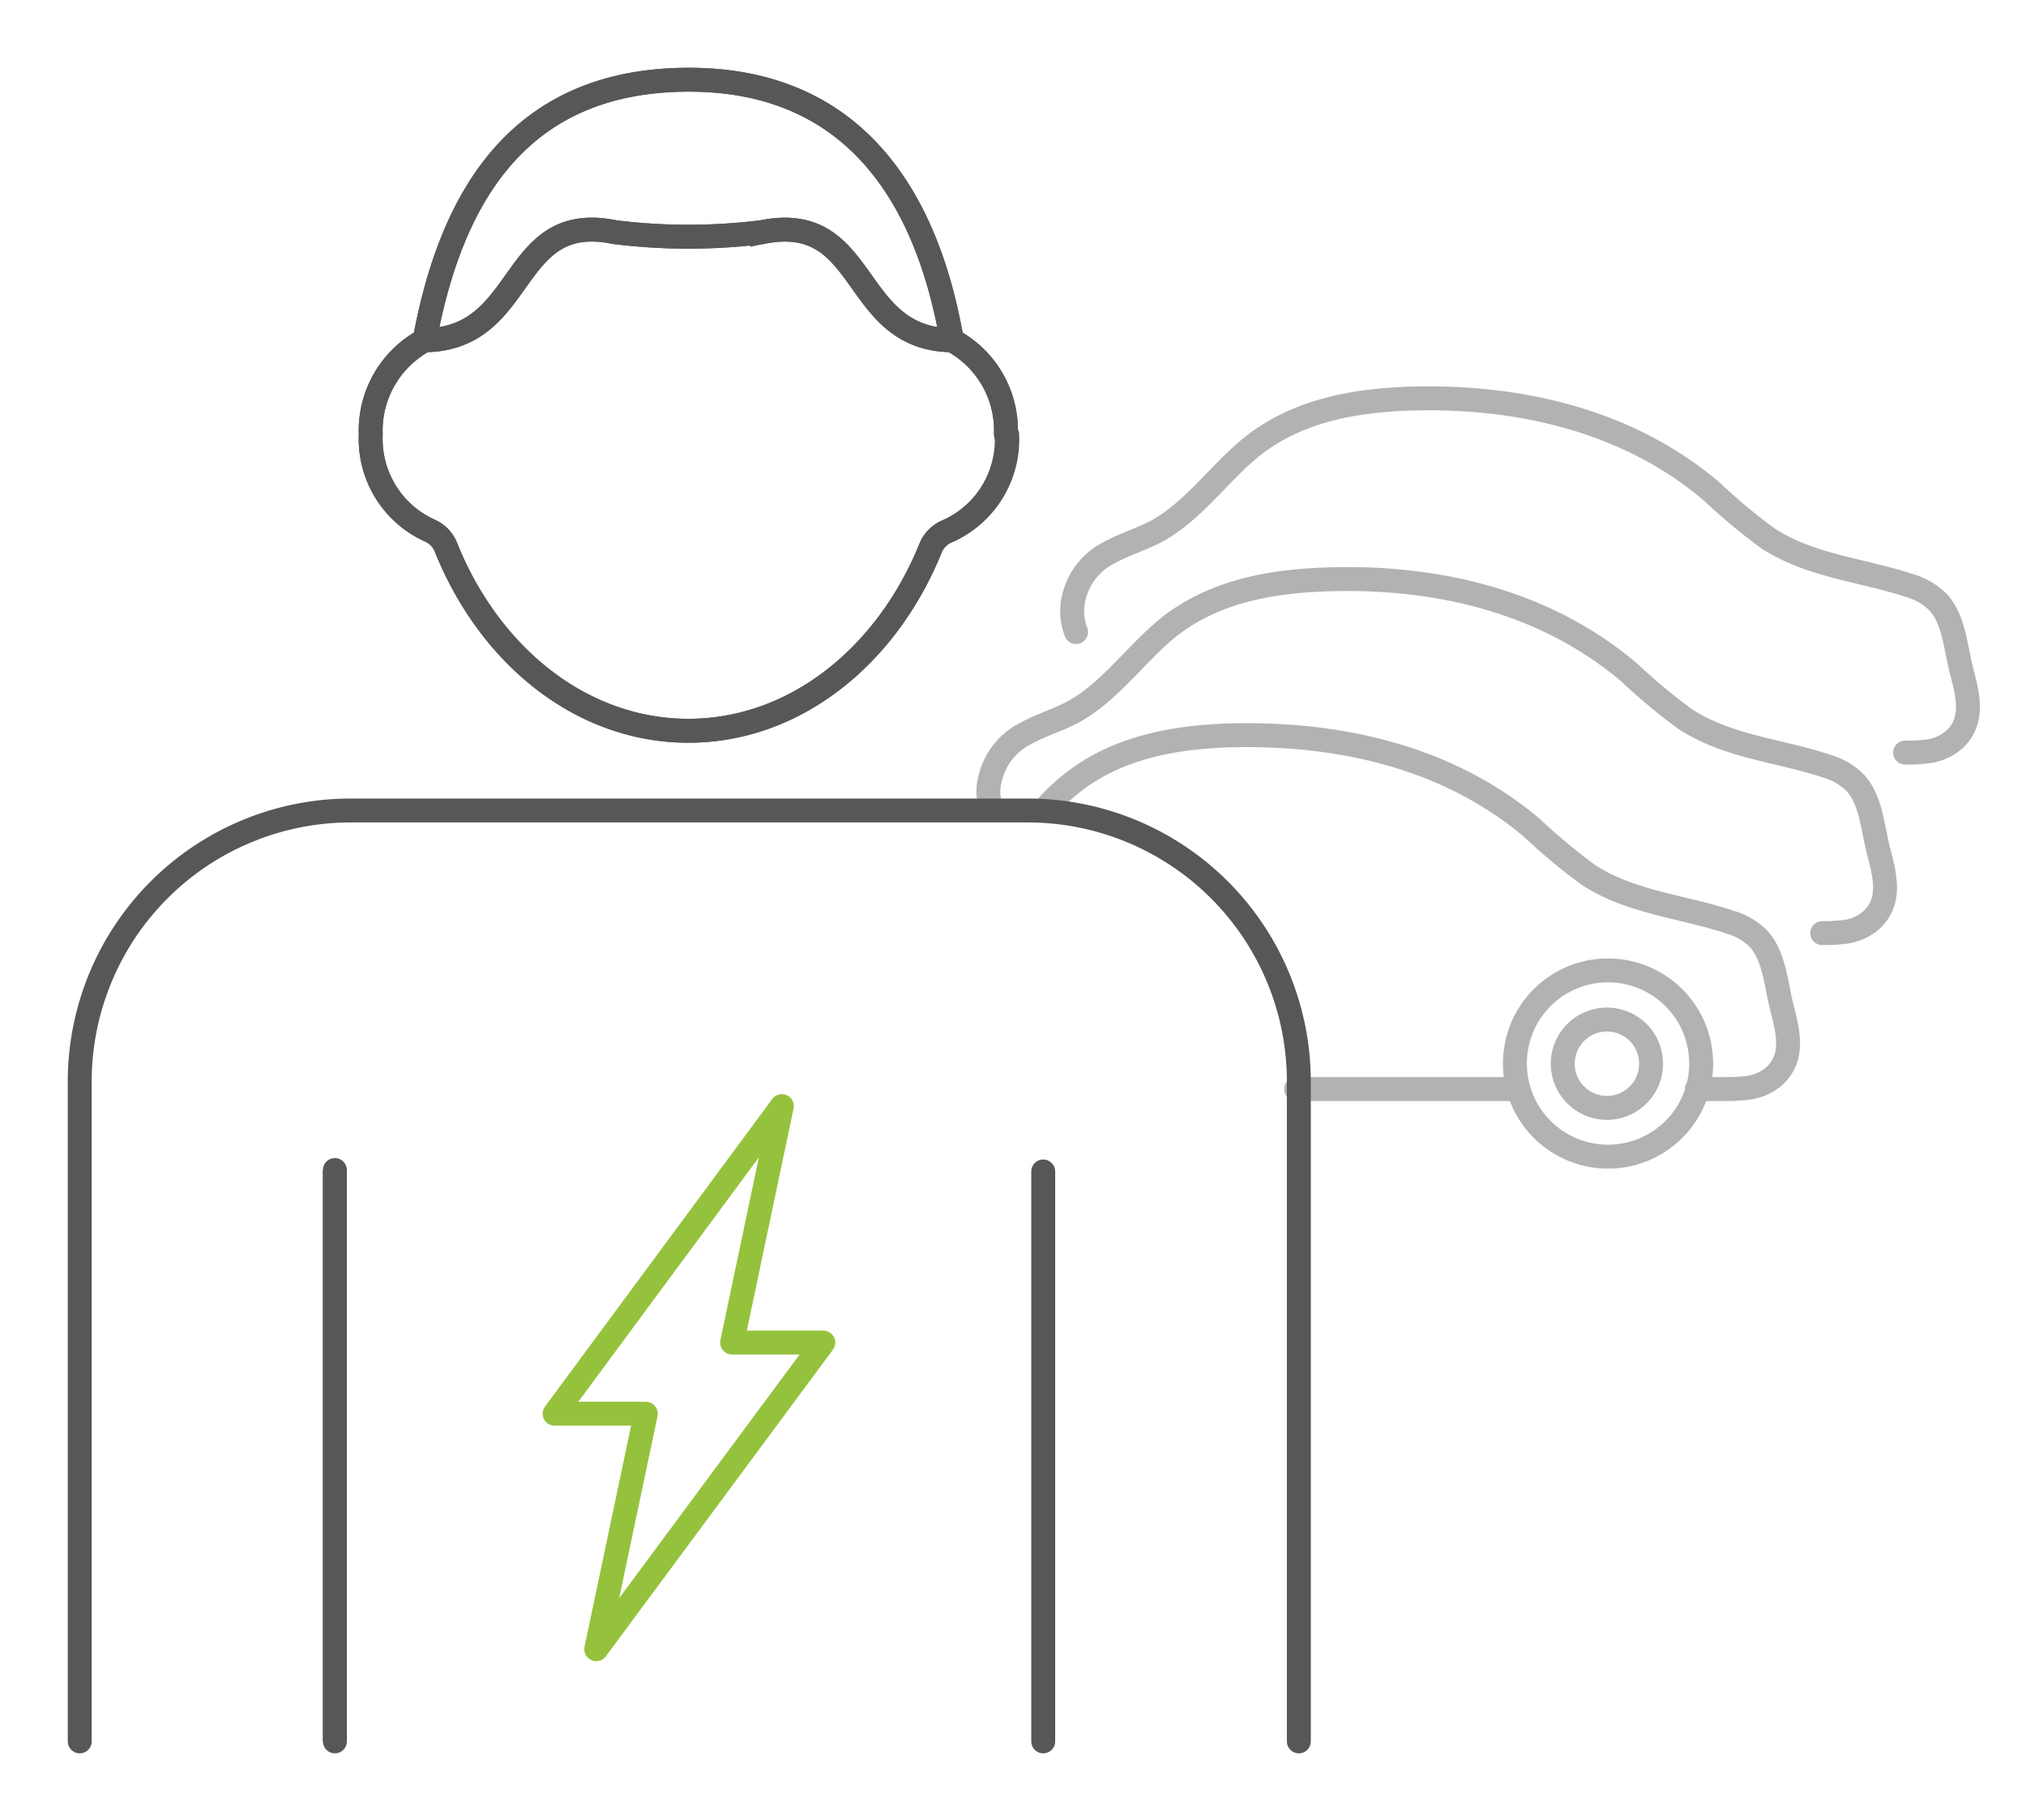 <svg xmlns="http://www.w3.org/2000/svg" viewBox="0 0 127.05 114.16"><path d="M114.27,58.52a10.53,10.53,0,0,0,1.26-.06,3.14,3.14,0,0,0,1.86-.79c1.22-1.17.82-2.75.43-4.23s-.47-3.24-1.47-4.34a4.18,4.18,0,0,0-1.8-1.05c-3-1-6.17-1.2-8.87-2.95a37.41,37.41,0,0,1-3.53-2.94c-5.4-4.57-12.32-6.06-19-5.82-3.44.12-7,.73-9.87,3-2,1.62-3.65,4-5.89,5.26-1,.55-2.09.85-3.09,1.41a4.22,4.22,0,0,0-2.19,2.75,3.07,3.07,0,0,0,.08,2M106.41,68.3h1.78a10.73,10.73,0,0,0,1.26-.06,3.14,3.14,0,0,0,1.86-.79c1.22-1.17.82-2.75.44-4.23s-.47-3.24-1.47-4.34a4.12,4.12,0,0,0-1.8-1.05c-3-1-6.16-1.21-8.86-2.95a37.41,37.41,0,0,1-3.53-2.94c-5.4-4.57-12.32-6-19-5.82-3.44.12-7,.73-9.87,3a12.9,12.9,0,0,0-1.58,1.48M81.28,68.3H95.17M95,66.7a5.84,5.84,0,1,0,5.84-5.84A5.83,5.83,0,0,0,95,66.7Zm5.84,2.78A2.77,2.77,0,1,0,98,66.71,2.77,2.77,0,0,0,100.79,69.48Z" fill="none" stroke="#b2b2b2" stroke-linecap="round" stroke-linejoin="round" stroke-width="1.5"></path><path d="M81.45,109.21V67.83a17,17,0,0,0-17-17H22a17,17,0,0,0-17,17v41.38" fill="none" stroke="#575756" stroke-linecap="round" stroke-linejoin="round" stroke-width="1.5"></path><path d="M59.78,21.34c-6.53,0-5.23-8.16-12-6.78a37.51,37.51,0,0,1-9.23,0c-6.73-1.39-5.43,6.78-12,6.78m36.53,5.92a6.4,6.4,0,0,0-3.39-5.92C58.07,12,53.31,5,43.2,5,32.79,5,28.35,12,26.63,21.34a6.43,6.43,0,0,0-3.38,5.92,6.3,6.3,0,0,0,3.67,6A1.93,1.93,0,0,1,28,34.41c2.75,6.77,8.51,11.42,15.17,11.42s12.42-4.66,15.17-11.42a1.93,1.93,0,0,1,1.11-1.11,6.29,6.29,0,0,0,3.68-6M21,109.21V73.38" fill="none" stroke="#575756" stroke-miterlimit="10" stroke-width="1.5"></path><path d="M65.42,109.21V73.47M59.78,21.34c-6.53,0-5.23-8.16-12-6.78a37.51,37.51,0,0,1-9.23,0c-6.73-1.39-5.43,6.78-12,6.78m36.53,5.92a6.4,6.4,0,0,0-3.39-5.92C58.07,12,53.31,5,43.2,5,32.79,5,28.35,12,26.63,21.34a6.43,6.43,0,0,0-3.38,5.92,6.3,6.3,0,0,0,3.67,6A1.93,1.93,0,0,1,28,34.41c2.75,6.77,8.51,11.42,15.17,11.42s12.42-4.66,15.17-11.42a1.93,1.93,0,0,1,1.11-1.11A6.29,6.29,0,0,0,63.16,27.26ZM21,109.21V73.38" fill="none" stroke="#575756" stroke-linecap="round" stroke-linejoin="round" stroke-width="1.5"></path><polygon points="37.39 103.43 40.5 88.66 34.78 88.66 49.03 69.37 45.91 84.2 51.63 84.2 37.39 103.43" fill="none" stroke="#95c23d" stroke-linecap="round" stroke-linejoin="round" stroke-width="1.5"></polygon><path d="M119.47,47.2a10.53,10.53,0,0,0,1.26-.06,3.14,3.14,0,0,0,1.86-.79c1.22-1.17.82-2.75.43-4.23s-.47-3.24-1.47-4.34a4.14,4.14,0,0,0-1.79-1.05c-3-1-6.17-1.21-8.87-2.95a36.18,36.18,0,0,1-3.53-2.94C102,26.27,95,24.79,88.39,25c-3.44.12-7,.73-9.87,3-2,1.62-3.65,4-5.89,5.26-1,.55-2.09.85-3.09,1.41a4.21,4.21,0,0,0-2.19,2.76,3.63,3.63,0,0,0,.13,2.21" fill="none" stroke="#b2b2b2" stroke-linecap="round" stroke-linejoin="round" stroke-width="1.5"></path></svg>